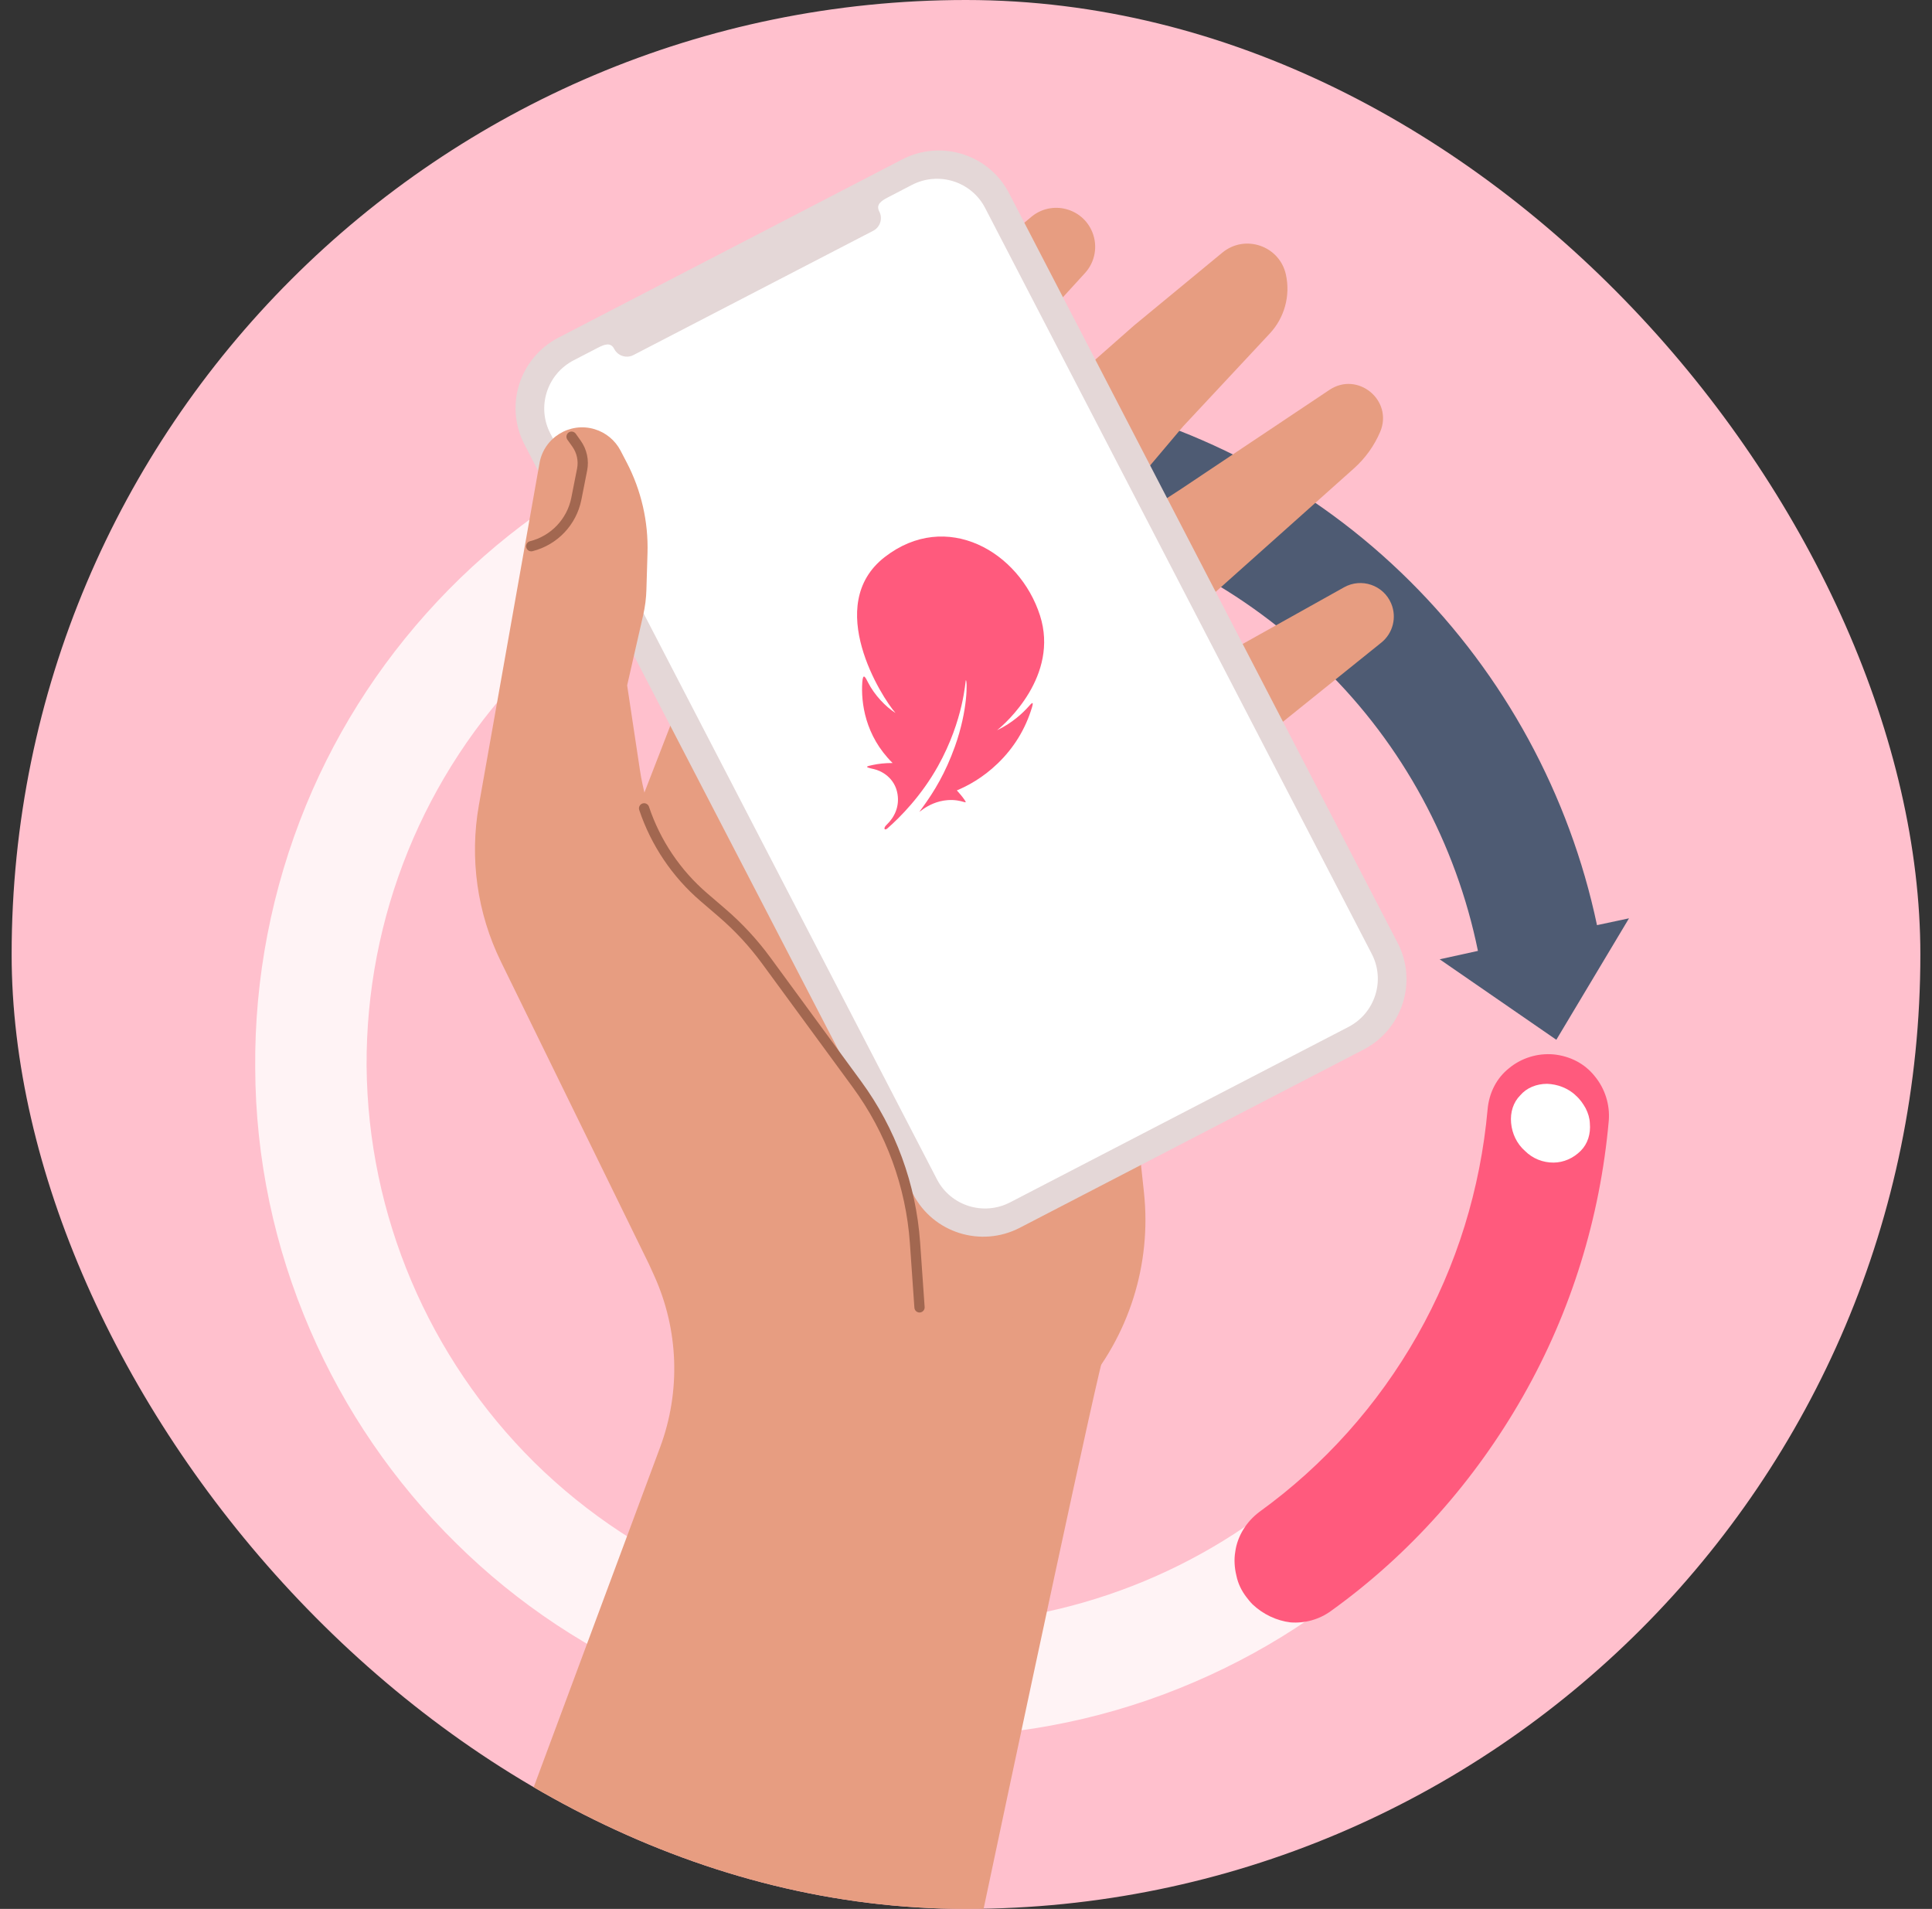<?xml version="1.0" encoding="utf-8"?>
<svg xmlns="http://www.w3.org/2000/svg" fill="none" height="82" viewBox="0 0 83 82" width="83">
<rect x="0" y="0" width="83" height="82" fill="#333333" stroke="none"/>
<g clip-path="url(#clip0_4498_116602)">
<rect fill="#FFC0CD" height="82" rx="41" width="82" x="0.5"/>
<path d="M63.671 41.41C62.661 35.807 59.702 30.741 55.308 27.087C50.926 23.445 45.402 21.46 39.698 21.492C33.312 21.535 27.183 24.144 22.703 28.692C18.211 33.251 15.714 39.402 15.749 45.8C15.807 52.198 18.408 58.317 22.958 62.822C27.52 67.317 33.672 69.817 40.07 69.785C45.986 69.72 51.667 67.514 56.069 63.56C60.46 59.594 63.249 54.161 63.908 48.278L68.727 48.257C68.481 51.17 67.776 54.028 66.645 56.728C65.223 60.167 63.139 63.326 60.518 65.97C57.908 68.625 54.794 70.753 51.365 72.231C47.803 73.776 43.982 74.571 40.116 74.603C36.251 74.636 32.407 73.884 28.832 72.415C25.381 70.98 22.232 68.906 19.587 66.284C16.93 63.672 14.8 60.557 13.321 57.128C11.784 53.575 10.977 49.743 10.964 45.877C10.93 42.011 11.679 38.168 13.146 34.594C14.568 31.133 16.652 27.996 19.273 25.33C21.883 22.675 24.997 20.547 28.426 19.069C31.988 17.523 35.809 16.729 39.675 16.696C43.54 16.664 47.384 17.416 50.959 18.884C54.399 20.308 57.559 22.393 60.204 25.016C62.861 27.627 65.002 30.754 66.482 34.183C67.323 36.122 67.939 38.15 68.332 40.223L63.671 41.41Z" fill="#FFF3F5"/>
<path d="M53.81 68.917C53.708 68.815 53.628 68.713 53.549 68.61C53.333 68.327 53.185 68.021 53.116 67.681C53.035 67.353 53.011 66.991 53.067 66.663C53.111 66.324 53.234 65.996 53.414 65.702C53.594 65.409 53.82 65.161 54.102 64.947C56.878 62.942 59.189 60.359 60.887 57.367C62.585 54.375 63.603 51.063 63.909 47.648C63.974 46.947 64.289 46.314 64.83 45.886C65.361 45.447 66.05 45.234 66.74 45.293C67.442 45.363 68.077 45.682 68.508 46.227C68.951 46.76 69.169 47.451 69.114 48.141C68.744 52.303 67.502 56.337 65.432 59.973C63.363 63.609 60.568 66.767 57.182 69.2C56.674 69.571 56.053 69.739 55.442 69.692C54.853 69.622 54.264 69.348 53.81 68.917Z" fill="#FF5A7D"/>
<path d="M66.861 44.665L69.983 39.448L68.608 39.741C67.427 34.143 64.623 28.996 60.569 24.964C56.436 20.853 51.165 18.084 45.431 16.993C45.093 16.925 44.744 16.936 44.406 17.004C44.068 17.072 43.753 17.207 43.46 17.41C43.178 17.602 42.941 17.861 42.75 18.142C42.558 18.424 42.434 18.751 42.367 19.089C42.288 19.506 42.31 19.934 42.434 20.351C42.558 20.745 42.783 21.128 43.087 21.432C43.459 21.803 43.932 22.051 44.461 22.152C49.17 23.03 53.495 25.326 56.885 28.694C60.252 31.993 62.549 36.228 63.493 40.847L61.849 41.208L66.861 44.665Z" fill="#4E5B73"/>
<path d="M66.744 49.941C66.287 49.943 65.845 49.771 65.515 49.441C65.164 49.132 64.96 48.699 64.918 48.24C64.876 47.782 65.01 47.352 65.312 47.05C65.591 46.725 66.008 46.559 66.465 46.557C66.683 46.566 66.913 46.609 67.124 46.695C67.334 46.78 67.535 46.898 67.706 47.068C67.887 47.228 68.015 47.419 68.121 47.608C68.228 47.82 68.292 48.029 68.301 48.247C68.343 48.706 68.21 49.135 67.907 49.437C67.595 49.75 67.179 49.938 66.744 49.941Z" fill="white"/>
<path d="M46.454 59.733C46.454 59.733 37.171 60.246 36.63 60.11C33.991 57.536 28.472 50.585 27.505 43.373C27.191 41.028 26.751 36.451 26.751 36.451L31.221 24.923L36.844 26.427L41.472 29.464L45.209 33.677L48.743 39.002C49.419 40.021 49.734 41.238 49.635 42.458L49.02 50.058L49.146 51.23C49.475 54.315 48.499 57.398 46.454 59.733Z" fill="#E79D81"/>
<path d="M40.432 12.544L44.306 9.316C45.176 8.59 46.502 8.922 46.927 9.973C47.169 10.57 47.047 11.254 46.612 11.729L42.721 15.992L39.037 20.577L37.495 25.578C37.37 25.985 37.146 26.356 36.843 26.657L31.201 24.973L34.597 18.114C34.866 17.569 35.241 17.083 35.698 16.683L40.432 12.544Z" fill="#E79D81"/>
<path d="M50.73 21.012L57.114 16.748C58.335 15.933 59.868 17.206 59.291 18.556C59.035 19.154 58.65 19.689 58.165 20.122L49.218 28.11L45.208 34.366L41.994 30.203L45.416 24.902C45.738 24.404 46.162 23.979 46.66 23.655L50.73 21.012Z" fill="#E79D81"/>
<path d="M51.603 33.83L48.816 39.617L44.875 36.052L48.766 30.529C48.983 30.219 49.268 29.963 49.599 29.778L57.742 25.228C58.487 24.812 59.429 25.133 59.764 25.919C60.017 26.511 59.845 27.199 59.344 27.603L51.603 33.83Z" fill="#E79D81"/>
<path d="M36.767 29.144L41.097 21.263C41.495 20.538 42.017 19.887 42.638 19.34L48.719 13.982L52.513 10.852C53.488 10.048 54.969 10.558 55.243 11.793C55.443 12.7 55.184 13.648 54.55 14.327L50.829 18.314L46.084 23.934L42.578 30.45L36.767 29.144Z" fill="#E79D81"/>
<path d="M41.179 29.93L44.73 33.496L48.737 38.9" stroke="#A26750" stroke-linecap="round" stroke-linejoin="round" stroke-width="0.441"/>
<path d="M48.291 50.149L45.673 47.495" stroke="#A26750" stroke-linecap="round" stroke-linejoin="round" stroke-width="0.441"/>
<path d="M37.88 27.48L34.705 25.526" stroke="#A26750" stroke-linecap="round" stroke-linejoin="round" stroke-width="0.441"/>
<path d="M45.917 24.495L42.345 31.031" stroke="#A26750" stroke-linecap="round" stroke-linejoin="round" stroke-width="0.441"/>
<path d="M58.58 45.086L43.813 52.74C42.143 53.606 40.089 52.96 39.227 51.297L22.528 19.084C21.666 17.421 22.322 15.37 23.992 14.504L38.759 6.849C40.429 5.983 42.483 6.629 43.345 8.292L60.044 40.506C60.906 42.169 60.251 44.219 58.58 45.086Z" fill="#E4D7D7"/>
<path d="M37.776 9.089C37.931 9.388 37.813 9.758 37.512 9.914L27.215 15.251C26.914 15.408 26.545 15.291 26.389 14.992C26.234 14.692 25.975 14.788 25.674 14.944L24.644 15.478C23.499 16.071 23.05 17.476 23.641 18.616L40.252 50.66C40.843 51.8 42.25 52.242 43.395 51.649L57.929 44.114C59.074 43.521 59.523 42.116 58.932 40.976L42.321 8.932C41.73 7.792 40.324 7.35 39.178 7.943L38.15 8.476C37.849 8.633 37.621 8.789 37.776 9.089Z" fill="white"/>
<path d="M38.12 35.588C38.673 35.107 39.587 34.18 40.294 32.914C41.412 30.913 41.472 29.215 41.493 29.216C41.557 29.214 41.591 30.484 41.024 32.066C40.618 33.199 40.144 33.989 39.609 34.719C39.272 35.176 39.767 34.442 40.708 34.371C41.353 34.322 41.61 34.615 41.432 34.351C41.349 34.23 41.215 34.069 41.107 33.953C41.58 33.754 42.217 33.416 42.859 32.798C43.56 32.125 44.057 31.31 44.336 30.382C44.434 30.056 44.277 30.253 44.18 30.36C43.946 30.622 43.485 31.062 42.832 31.369C43.206 31.078 45.506 29.026 44.68 26.442C43.8 23.692 40.654 21.875 38.005 23.932C35.357 25.991 37.89 29.977 38.473 30.628C38.049 30.361 37.568 29.859 37.291 29.315C37.187 29.109 37.074 28.869 37.044 29.314C36.987 30.168 37.155 31.601 38.347 32.777C38.011 32.776 37.735 32.809 37.493 32.861C37.221 32.918 37.107 32.946 37.53 33.035C37.864 33.105 38.442 33.41 38.557 34.105C38.646 34.638 38.438 35.095 38.094 35.426C37.929 35.578 37.998 35.695 38.12 35.588Z" fill="#FF5A7D"/>
<path d="M28.36 62.167L13.468 102.204L27.373 110.457L35.27 115.152C35.27 115.152 46.86 59.817 47.444 58.093C47.125 58.109 39.43 54.922 39.43 54.922L34.763 45.256L29.414 37.794C28.405 36.387 27.745 34.761 27.487 33.049L26.943 29.441L27.632 26.42C27.713 26.063 27.76 25.7 27.77 25.334L27.817 23.764C27.858 22.407 27.549 21.063 26.921 19.86L26.659 19.357C26.427 18.913 26.027 18.582 25.547 18.437C24.481 18.115 23.372 18.796 23.178 19.893L20.573 34.587C20.168 36.871 20.499 39.224 21.519 41.308L27.876 54.296L28.098 54.784C29.158 57.114 29.252 59.769 28.36 62.167Z" fill="#E79D81"/>
<path d="M24.555 18.759L24.77 19.061C24.998 19.382 25.084 19.783 25.008 20.17L24.761 21.421C24.564 22.419 23.809 23.214 22.823 23.463V23.463" stroke="#A26750" stroke-linecap="round" stroke-linejoin="round" stroke-width="0.441"/>
<path d="M39.503 56.16L39.309 53.384C39.137 50.926 38.273 48.568 36.817 46.581L32.926 41.273C32.369 40.512 31.727 39.818 31.011 39.204L30.238 38.54C29.054 37.523 28.167 36.204 27.671 34.724V34.724" stroke="#A26750" stroke-linecap="round" stroke-linejoin="round" stroke-width="0.441"/>
</g>
<defs>
<clipPath id="clip0_4498_116602">
<rect fill="white" height="82" rx="41" width="82" x="0.5"/>
</clipPath>
</defs>
</svg>